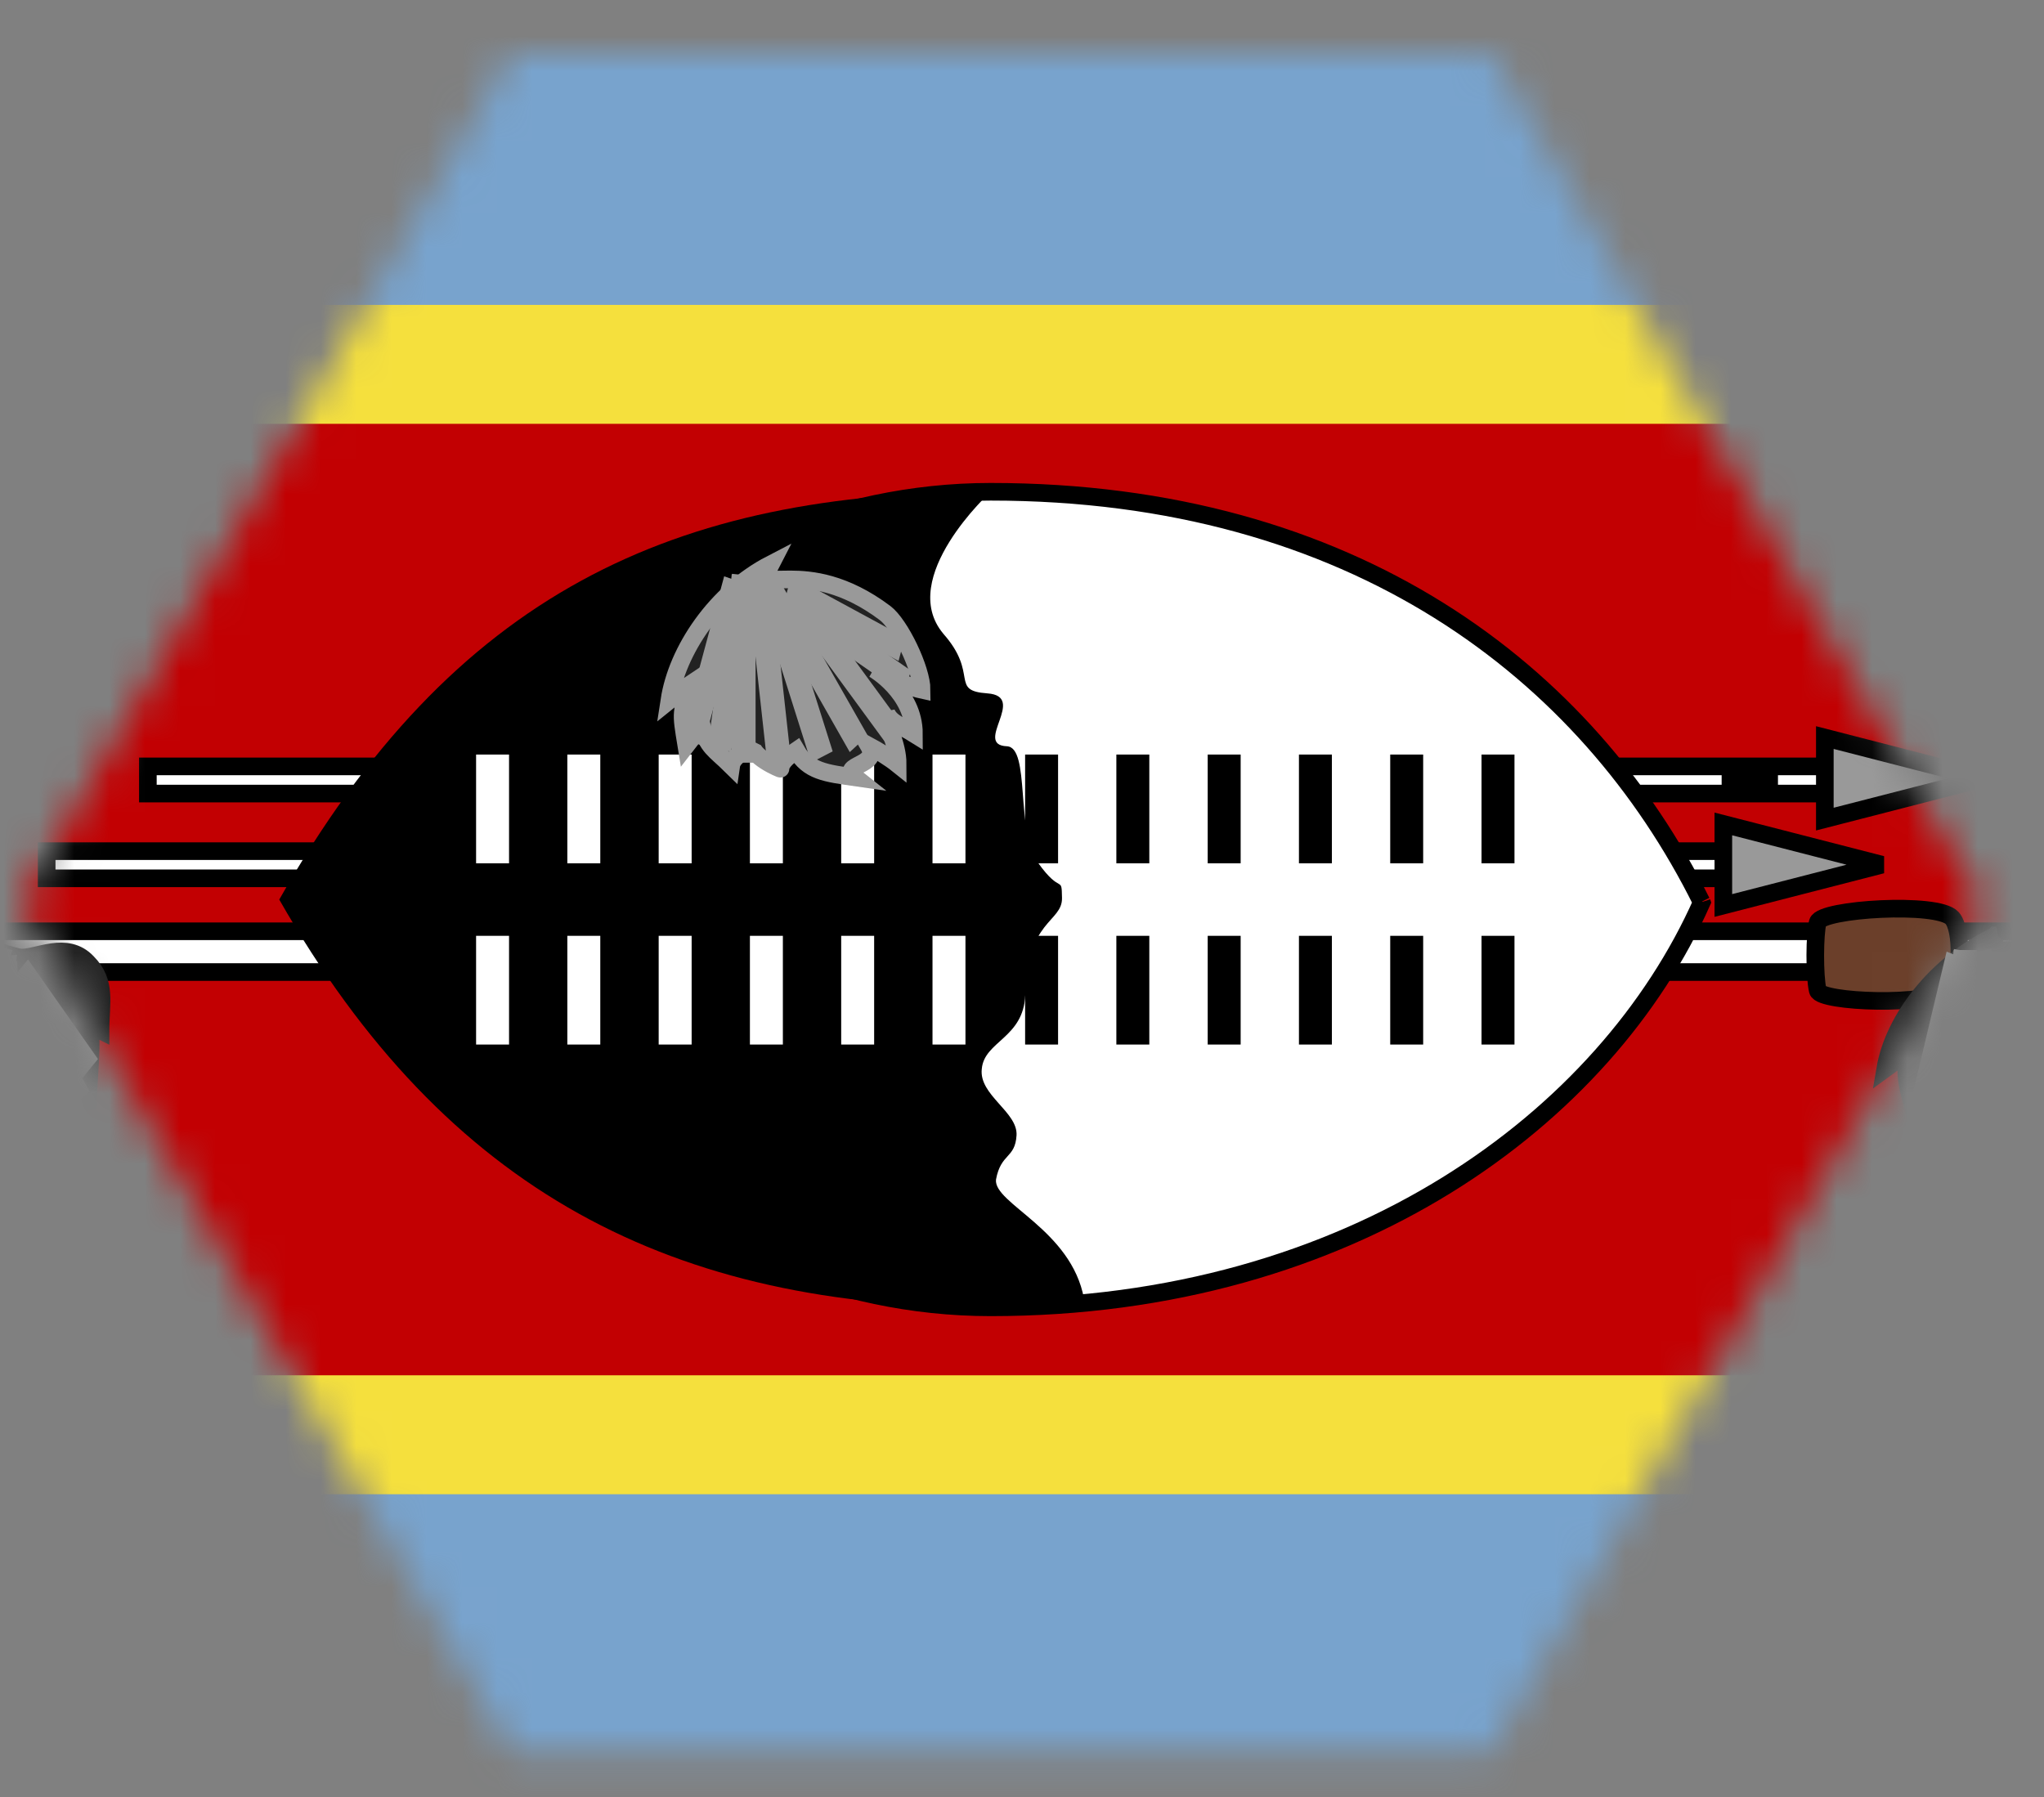 <?xml version="1.0" encoding="UTF-8"?>
<svg width="58px" height="51px" viewBox="0 0 58 51" version="1.1" xmlns="http://www.w3.org/2000/svg" xmlns:xlink="http://www.w3.org/1999/xlink">
    <rect x="0" y="0" width="58" height="51" fill="#808080" stroke="none"/>
    <title>Desktop/Icons/Flags/CountryCollection/Eswatini</title>
    <defs>
        <polygon id="path-1" points="13.902 0 0 24.086 13.902 48.171 41.706 48.171 55.606 24.086 41.706 0"></polygon>
        <polygon id="path-3" points="0 54 81 54 81 0 0 0"></polygon>
    </defs>
    <g id="Desktop/Icons/Flags/CountryCollection/Eswatini" stroke="none" stroke-width="1" fill="none" fill-rule="evenodd">
        <g id="Group-15" transform="translate(0.611, 1.527)">
            <mask id="mask-2" fill="white">
                <use xlink:href="#path-1"></use>
            </mask>
            <g id="Clip-8"></g>
            <g id="Group-111" mask="url(#mask-2)">
                <g transform="translate(-13, -3)">
                    <polygon id="Fill-1" stroke="none" fill="#78A3CD" fill-rule="evenodd" points="0 54 81 54 81 0 0 0"></polygon>
                    <polygon id="Fill-2" stroke="none" fill="#F5E03D" fill-rule="evenodd" points="0 43.875 81 43.875 81 10.125 0 10.125"></polygon>
                    <polygon id="Fill-3" stroke="none" fill="#C20002" fill-rule="evenodd" points="0 40.5 81 40.5 81 13.5 0 13.5"></polygon>
                    <polygon id="Fill-4" stroke="none" fill="#FFFFFF" fill-rule="evenodd" points="16.585 23.992 64.797 23.992 64.797 23.221 16.585 23.221"></polygon>
                    <polygon id="Stroke-5" stroke="#000000" stroke-width="0.5" fill="none" points="16.585 23.992 64.797 23.992 64.797 23.221 16.585 23.221"></polygon>
                    <path d="M61.762,23.958 L61.78,23.958 L61.78,23.598 L61.762,23.598 L61.762,23.958 Z M62.032,23.958 L62.05,23.958 L62.05,23.598 L62.032,23.598 L62.032,23.958 Z M62.302,23.958 L62.32,23.958 L62.32,23.598 L62.302,23.598 L62.302,23.958 Z M62.572,23.958 L62.59,23.958 L62.59,23.598 L62.572,23.598 L62.572,23.958 Z M61.492,23.958 L61.51,23.958 L61.51,23.598 L61.492,23.598 L61.492,23.958 Z" id="Fill-6" stroke="none" fill="#D8D8D8" fill-rule="evenodd"></path>
                    <path d="M61.762,23.958 L61.78,23.958 L61.78,23.598 L61.762,23.598 L61.762,23.958 Z M62.032,23.958 L62.05,23.958 L62.05,23.598 L62.032,23.598 L62.032,23.958 Z M62.302,23.958 L62.32,23.958 L62.32,23.598 L62.302,23.598 L62.302,23.958 Z M62.572,23.958 L62.59,23.958 L62.59,23.598 L62.572,23.598 L62.572,23.958 Z M61.492,23.958 L61.51,23.958 L61.51,23.598 L61.492,23.598 L61.492,23.958 Z" id="Stroke-7" stroke="#000000" stroke-width="0.5" fill="none"></path>
                    <polygon id="Fill-8" stroke="none" fill="#FFFFFF" fill-rule="evenodd" points="13.713 25.626 61.926 25.626 61.926 26.397 13.713 26.397"></polygon>
                    <polygon id="Stroke-9" stroke="#000000" stroke-width="0.5" fill="none" points="13.713 25.626 61.926 25.626 61.926 26.397 13.713 26.397"></polygon>
                    <path d="M64.17,22.403 L64.17,24.717 L68.67,23.56 L64.17,22.403 Z M61.29,24.854 L61.29,27.168 L65.79,26.011 L61.29,24.854 Z" id="Fill-10" stroke="none" fill="#999999" fill-rule="evenodd"></path>
                    <path d="M64.17,22.403 L64.17,24.717 L68.67,23.56 L64.17,22.403 Z M61.29,24.854 L61.29,27.168 L65.79,26.011 L61.29,24.854 Z" id="Stroke-11" stroke="#000000" stroke-width="0.5" fill="none"></path>
                    <polyline id="Fill-12" stroke="none" fill="#FFFFFF" fill-rule="evenodd" points="32.509 21.841 33.356 18.572 33.962 22.507 33.841 17.845 35.354 22.688 34.265 18.087 36.141 22.507 35.233 17.845"></polyline>
                    <polygon id="Fill-13" stroke="none" fill="#FFFFFF" fill-rule="evenodd" points="8.075 27.9 73.644 27.9 73.644 29.057 8.075 29.057"></polygon>
                    <polygon id="Stroke-14" stroke="#000000" stroke-width="0.5" fill="none" points="8.075 27.9 73.644 27.9 73.644 29.057 8.075 29.057"></polygon>
                    <g id="Group-110" stroke="none" stroke-width="1" fill="none" fill-rule="evenodd">
                        <path d="M60.679,27.075 C57.972,33.171 50.785,38.571 40.499,38.571 C31.498,38.571 25.071,30.857 21.213,27 C25.07,23.143 31.498,15.428 40.499,15.428 C50.784,15.428 57.426,20.539 60.669,27.063 L60.696,27.063 L60.687,27.063 L60.678,27.072 L60.679,27.075 Z" id="Fill-15" fill="#FFFFFF"></path>
                        <path d="M60.679,27.075 C57.972,33.171 50.785,38.571 40.499,38.571 C31.498,38.571 25.071,30.857 21.213,27 C25.07,23.143 31.498,15.428 40.499,15.428 C50.784,15.428 57.426,20.539 60.669,27.063 L60.696,27.063 L60.687,27.063 L60.678,27.072 L60.679,27.075 Z" id="Stroke-17" stroke="#000000" stroke-width="0.5"></path>
                        <path d="M39.153,19.453 C40.179,20.608 39.322,21.073 40.408,21.149 C41.554,21.233 39.996,22.61 40.96,22.65 C41.633,22.679 41.195,25.068 41.844,25.956 C42.504,26.881 42.513,26.287 42.524,26.956 C42.536,27.648 41.513,27.578 41.482,29.709 C41.429,30.937 40.318,31.015 40.248,31.805 C40.16,32.549 41.274,33.026 41.234,33.692 C41.193,34.355 40.79,34.19 40.651,34.947 C40.58,35.626 42.791,36.365 43.149,38.33 C42.485,38.547 41.927,38.57 40.499,38.571 C31.5,38.577 25.071,35.336 20.313,27 C25.253,18.299 31.499,15.428 40.5,15.428 C40.5,15.428 37.829,17.869 39.154,19.453 L39.153,19.453 Z" id="Fill-19" fill="#000000"></path>
                        <path d="M63.969,27.645 C64.075,27.266 67.371,27.062 67.783,27.524 C68.068,27.844 68.077,29.211 67.692,29.552 C67.14,30.042 64.046,29.914 63.969,29.582 C63.871,29.155 63.88,27.965 63.969,27.645 Z" id="Fill-21" fill="#6B3F2A"></path>
                        <path d="M63.969,27.645 C64.075,27.266 67.371,27.062 67.783,27.524 C68.068,27.844 68.077,29.211 67.692,29.552 C67.14,30.042 64.046,29.914 63.969,29.582 C63.871,29.155 63.88,27.965 63.969,27.645 L63.969,27.645 Z" id="Stroke-23" stroke="#000000" stroke-width="0.5"></path>
                        <g id="Group-28" transform="translate(26.316, 22.885)">
                            <path d="M13.001,5.144 L13.001,8.229 M10.41,5.144 L10.41,8.229 M7.82,8.229 L7.82,5.144 M13.001,0 L13.001,3.086 M10.41,0 L10.41,3.086 M7.82,3.086 L7.82,0 M5.231,5.144 L5.231,8.229 M2.639,5.144 L2.639,8.229 M0.05,8.229 L0.05,5.144 M5.231,0 L5.231,3.086 M2.639,0 L2.639,3.086 M0.05,3.086 L0.05,0" id="Fill-25" fill="#000000"></path>
                            <path d="M13.001,5.144 L13.001,8.229 M10.41,5.144 L10.41,8.229 M7.82,8.229 L7.82,5.144 M13.001,0 L13.001,3.086 M10.41,0 L10.41,3.086 M7.82,3.086 L7.82,0 M5.231,5.144 L5.231,8.229 M2.639,5.144 L2.639,8.229 M0.05,8.229 L0.05,5.144 M5.231,0 L5.231,3.086 M2.639,0 L2.639,3.086 M0.05,3.086 L0.05,0" id="Stroke-27" stroke="#FFFFFF" stroke-width="0.935"></path>
                        </g>
                        <g id="Group-32" transform="translate(41.895, 22.885)">
                            <path d="M13.001,5.144 L13.001,8.229 M10.41,5.144 L10.41,8.229 M7.82,8.229 L7.82,5.144 M13.001,0 L13.001,3.086 M10.41,0 L10.41,3.086 M7.82,3.086 L7.82,0 M5.231,5.144 L5.231,8.229 M2.639,5.144 L2.639,8.229 M0.05,8.229 L0.05,5.144 M5.231,0 L5.231,3.086 M2.639,0 L2.639,3.086 M0.05,3.086 L0.05,0" id="Fill-29" fill="#000000"></path>
                            <path d="M13.001,5.144 L13.001,8.229 M10.41,5.144 L10.41,8.229 M7.82,8.229 L7.82,5.144 M13.001,0 L13.001,3.086 M10.41,0 L10.41,3.086 M7.82,3.086 L7.82,0 M5.231,5.144 L5.231,8.229 M2.639,5.144 L2.639,8.229 M0.05,8.229 L0.05,5.144 M5.231,0 L5.231,3.086 M2.639,0 L2.639,3.086 M0.05,3.086 L0.05,0" id="Stroke-31" stroke="#000000" stroke-width="0.935"></path>
                        </g>
                        <path d="M69.032,28.018 C68.448,29.03 69.481,27.681 72,29.376 C72.467,29.69 72.875,30.522 72.875,31.098 C72.757,31.019 72.669,30.842 72.538,30.728 C72.355,30.911 72.713,31.751 72.765,32.147 C72.371,31.927 72.409,31.823 72.278,31.552 C72.304,31.879 72.089,32.478 72.246,32.826 C71.936,32.737 72.017,32.306 71.855,32.255 C71.965,32.649 71.819,33.197 71.874,33.639 C71.692,33.46 71.318,33.017 71.233,32.944 C71.219,33.154 71.005,33.889 70.998,34.088 C70.844,33.995 70.62,33.608 70.595,33.51 C70.403,33.751 69.602,34.215 69.559,34.486 C69.035,34.023 68.056,34.046 67.881,33.448 C67.727,33.788 67.503,33.902 67.061,34.15 C66.887,33.202 66.234,32.137 66.583,31.324 C66.336,31.471 66.132,31.618 65.885,31.798 C66.119,30.425 67.314,28.815 69.033,28.018 L69.032,28.018 Z" id="Fill-33" fill="#222222"></path>
                        <path d="M69.032,28.018 C68.448,29.03 69.481,27.681 72,29.376 C72.467,29.69 72.875,30.522 72.875,31.098 C72.757,31.019 72.669,30.842 72.538,30.728 C72.355,30.911 72.713,31.751 72.765,32.147 C72.371,31.927 72.409,31.823 72.278,31.552 C72.304,31.879 72.089,32.478 72.246,32.826 C71.936,32.737 72.017,32.306 71.855,32.255 C71.965,32.649 71.819,33.197 71.874,33.639 C71.692,33.46 71.318,33.017 71.233,32.944 C71.219,33.154 71.005,33.889 70.998,34.088 C70.844,33.995 70.62,33.608 70.595,33.51 C70.403,33.751 69.602,34.215 69.559,34.486 C69.035,34.023 68.056,34.046 67.881,33.448 C67.727,33.788 67.503,33.902 67.061,34.15 C66.887,33.202 66.234,32.137 66.583,31.324 C66.336,31.471 66.132,31.618 65.885,31.798 C66.119,30.425 67.314,28.815 69.033,28.018 L69.032,28.018 L69.032,28.018 Z" id="Stroke-35" stroke="#222222" stroke-width="0.5"></path>
                        <path d="M10.906,28.993 C10.873,28.698 10.936,28.663 10.755,28.441 C11.019,28.551 11.029,28.844 11.35,28.636 C11.467,28.575 11.519,28.573 11.376,28.246 C11.71,28.261 12.806,28.637 12.982,28.646 C13.442,28.667 14.284,28.162 14.867,28.783 C15.428,29.35 15.241,29.937 15.241,30.722 C15.016,30.614 15.124,30.561 14.885,30.28 C15.064,30.966 14.876,32.202 14.876,32.93 C14.784,32.754 14.797,32.83 14.707,32.649 C14.468,33.313 14.424,32.662 14.424,33.447 C14.338,33.139 14.118,33.022 14.022,32.861 C13.79,33.365 12.777,33.432 13.377,33.94 C12.836,33.622 12.295,33.535 12.05,33.249 C11.944,33.317 11.436,33.628 11.337,33.805 C10.385,33.367 10.968,33.693 10.221,33.061 C10.092,33.326 10.151,33.288 10.011,33.719 C9.86,33.12 9.819,32.74 9.649,32.3 C9.502,32.544 9.515,32.45 9.249,32.819 C9.139,32.09 8.96,31.918 9.031,31.435 C8.748,31.635 8.933,31.554 8.65,31.8 C8.918,29.931 10.075,28.55 10.906,28.993 L10.906,28.993 Z" id="Fill-37" fill="#222222"></path>
                        <path d="M10.906,28.993 C10.873,28.698 10.936,28.663 10.755,28.441 C11.019,28.551 11.029,28.844 11.35,28.636 C11.467,28.575 11.519,28.573 11.376,28.246 C11.71,28.261 12.806,28.637 12.982,28.646 C13.442,28.667 14.284,28.162 14.867,28.783 C15.428,29.35 15.241,29.937 15.241,30.722 C15.016,30.614 15.124,30.561 14.885,30.28 C15.064,30.966 14.876,32.202 14.876,32.93 C14.784,32.754 14.797,32.83 14.707,32.649 C14.468,33.313 14.424,32.662 14.424,33.447 C14.338,33.139 14.118,33.022 14.022,32.861 C13.79,33.365 12.777,33.432 13.377,33.94 C12.836,33.622 12.295,33.535 12.05,33.249 C11.944,33.317 11.436,33.628 11.337,33.805 C10.385,33.367 10.968,33.693 10.221,33.061 C10.092,33.326 10.151,33.288 10.011,33.719 C9.86,33.12 9.819,32.74 9.649,32.3 C9.502,32.544 9.515,32.45 9.249,32.819 C9.139,32.09 8.96,31.918 9.031,31.435 C8.748,31.635 8.933,31.554 8.65,31.8 C8.918,29.931 10.075,28.55 10.906,28.993 L10.906,28.993 L10.906,28.993 Z" id="Stroke-39" stroke="#222222" stroke-width="0.5"></path>
                        <path d="M34.263,17.483 C33.729,18.516 35.199,17.139 37.503,18.869 C37.93,19.19 38.542,20.46 38.542,21.049 C38.051,20.944 37.183,20.46 37.183,20.46 C37.183,20.46 38.323,21.118 38.323,22.295 C37.963,22.07 37.662,21.983 37.542,21.706 C37.542,22.087 37.862,22.572 37.862,23.161 C37.643,22.985 37.288,22.768 37.041,22.633 C37.381,23.222 36.18,23.153 36.66,23.534 C35.82,23.413 35.325,23.361 34.985,22.772 C34.805,22.893 34.543,23.084 34.536,23.287 C34.562,23.309 33.621,22.924 33.741,22.544 C33.566,22.79 33.178,22.924 33.138,23.201 C32.659,22.729 32.462,22.68 32.303,22.069 C32.09,22.346 32.076,22.346 31.863,22.622 C31.704,21.654 31.704,21.689 32.023,20.859 C31.797,21.009 31.611,21.159 31.384,21.343 C31.598,19.941 32.691,18.297 34.263,17.483 L34.263,17.483 Z" id="Fill-41" fill="#222222"></path>
                        <path d="M34.263,17.483 C33.729,18.516 35.199,17.139 37.503,18.869 C37.93,19.19 38.542,20.46 38.542,21.049 C38.051,20.944 37.183,20.46 37.183,20.46 C37.183,20.46 38.323,21.118 38.323,22.295 C37.963,22.07 37.662,21.983 37.542,21.706 C37.542,22.087 37.862,22.572 37.862,23.161 C37.643,22.985 37.288,22.768 37.041,22.633 C37.381,23.222 36.18,23.153 36.66,23.534 C35.82,23.413 35.325,23.361 34.985,22.772 C34.805,22.893 34.543,23.084 34.536,23.287 C34.562,23.309 33.621,22.924 33.741,22.544 C33.566,22.79 33.178,22.924 33.138,23.201 C32.659,22.729 32.462,22.68 32.303,22.069 C32.09,22.346 32.076,22.346 31.863,22.622 C31.704,21.654 31.704,21.689 32.023,20.859 C31.797,21.009 31.611,21.159 31.384,21.343 C31.598,19.941 32.691,18.297 34.263,17.483 L34.263,17.483 L34.263,17.483 Z" id="Stroke-43" stroke="#999999" stroke-width="0.5"></path>
                        <polygon id="Fill-45" fill="#999999" points="33.109 18.151 33.279 18.21 32.171 22.317 32.001 22.258"></polygon>
                        <polygon id="Stroke-47" stroke="#999999" stroke-width="0.5" points="33.109 18.151 33.279 18.21 32.171 22.317 32.001 22.258"></polygon>
                        <polygon id="Fill-49" fill="#999999" points="34.336 18.503 34.467 18.381 36.695 22.296 36.563 22.418"></polygon>
                        <polygon id="Stroke-51" stroke="#999999" stroke-width="0.5" points="34.336 18.503 34.467 18.381 36.695 22.296 36.563 22.418"></polygon>
                        <polygon id="Fill-53" fill="#999999" points="33.855 18.074 34.032 18.042 34.559 22.834 34.382 22.866"></polygon>
                        <polygon id="Stroke-55" stroke="#999999" stroke-width="0.5" points="33.855 18.074 34.032 18.042 34.559 22.834 34.382 22.866"></polygon>
                        <polygon id="Fill-57" fill="#999999" points="35.009 18.7 35.124 18.562 37.724 22.112 37.608 22.25"></polygon>
                        <polygon id="Stroke-59" stroke="#999999" stroke-width="0.5" points="35.009 18.7 35.124 18.562 37.724 22.112 37.608 22.25"></polygon>
                        <polygon id="Fill-61" fill="#999999" points="34.136 18.266 34.295 18.183 35.715 22.669 35.555 22.752"></polygon>
                        <polygon id="Stroke-63" stroke="#999999" stroke-width="0.5" points="34.136 18.266 34.295 18.183 35.715 22.669 35.555 22.752"></polygon>
                        <mask id="mask-4" fill="white">
                            <use xlink:href="#path-3"></use>
                        </mask>
                        <g id="Clip-66"></g>
                        <polygon id="Fill-65" fill="#999999" mask="url(#mask-4)" points="33.399 22.866 33.579 22.866 33.579 18.027 33.399 18.027"></polygon>
                        <polygon id="Stroke-67" stroke="#999999" stroke-width="0.5" mask="url(#mask-4)" points="33.399 22.866 33.579 22.866 33.579 18.027 33.399 18.027"></polygon>
                        <polygon id="Fill-68" fill="#999999" mask="url(#mask-4)" points="34.956 18.357 35.003 18.183 37.772 19.684 37.726 19.858"></polygon>
                        <polygon id="Stroke-69" stroke="#999999" stroke-width="0.5" mask="url(#mask-4)" points="34.956 18.357 35.003 18.183 37.772 19.684 37.726 19.858"></polygon>
                        <polygon id="Fill-70" fill="#999999" mask="url(#mask-4)" points="33.373 18.038 33.551 18.063 32.925 22.519 32.747 22.494"></polygon>
                        <polygon id="Stroke-71" stroke="#999999" stroke-width="0.5" mask="url(#mask-4)" points="33.373 18.038 33.551 18.063 32.925 22.519 32.747 22.494"></polygon>
                        <polygon id="Fill-72" fill="#999999" mask="url(#mask-4)" points="34.922 18.717 34.987 18.549 37.943 20.603 37.879 20.771"></polygon>
                        <polygon id="Stroke-73" stroke="#999999" stroke-width="0.5" mask="url(#mask-4)" points="34.922 18.717 34.987 18.549 37.943 20.603 37.879 20.771"></polygon>
                        <polygon id="Fill-76" fill="#999999" mask="url(#mask-4)" points="12.48 29.137 12.64 29.08 12.882 33.404 12.721 33.461"></polygon>
                        <polygon id="Stroke-77" stroke="#999999" stroke-width="0.5" mask="url(#mask-4)" points="12.48 29.137 12.64 29.08 12.882 33.404 12.721 33.461"></polygon>
                        <polygon id="Fill-78" fill="#999999" mask="url(#mask-4)" points="12.257 28.571 12.418 28.611 10.883 33.05 10.722 33.01"></polygon>
                        <polygon id="Stroke-79" stroke="#999999" stroke-width="0.5" mask="url(#mask-4)" points="12.257 28.571 12.418 28.611 10.883 33.05 10.722 33.01"></polygon>
                        <polygon id="Fill-80" fill="#999999" mask="url(#mask-4)" points="12.959 29.573 13.113 29.496 13.713 33.045 13.56 33.122"></polygon>
                        <polygon id="Stroke-81" stroke="#999999" stroke-width="0.5" mask="url(#mask-4)" points="12.959 29.573 13.113 29.496 13.713 33.045 13.56 33.122"></polygon>
                        <polygon id="Fill-82" fill="#999999" mask="url(#mask-4)" points="12.413 28.849 12.58 28.838 11.913 33.353 11.746 33.364"></polygon>
                        <polygon id="Stroke-83" stroke="#999999" stroke-width="0.5" mask="url(#mask-4)" points="12.413 28.849 12.58 28.838 11.913 33.353 11.746 33.364"></polygon>
                        <polygon id="Fill-86" fill="#999999" mask="url(#mask-4)" points="13.058 29.248 13.168 29.113 14.855 31.514 14.744 31.65"></polygon>
                        <polygon id="Stroke-87" stroke="#999999" stroke-width="0.5" mask="url(#mask-4)" points="13.058 29.248 13.168 29.113 14.855 31.514 14.744 31.65"></polygon>
                        <polygon id="Fill-90" fill="#999999" mask="url(#mask-4)" points="12.881 29.554 13.004 29.43 14.618 32.393 14.496 32.516"></polygon>
                        <polygon id="Stroke-91" stroke="#999999" stroke-width="0.5" mask="url(#mask-4)" points="12.881 29.554 13.004 29.43 14.618 32.393 14.496 32.516"></polygon>
                        <polygon id="Fill-92" fill="#999999" mask="url(#mask-4)" points="67.802 28.816 67.963 28.879 66.912 33.294 66.75 33.23"></polygon>
                        <polygon id="Stroke-93" stroke="#999999" stroke-width="0.5" mask="url(#mask-4)" points="67.802 28.816 67.963 28.879 66.912 33.294 66.75 33.23"></polygon>
                        <polygon id="Fill-94" fill="#999999" mask="url(#mask-4)" points="68.965 29.194 69.09 29.063 71.204 33.271 71.079 33.402"></polygon>
                        <polygon id="Stroke-95" stroke="#999999" stroke-width="0.5" mask="url(#mask-4)" points="68.965 29.194 69.09 29.063 71.204 33.271 71.079 33.402"></polygon>
                        <polygon id="Fill-96" fill="#999999" mask="url(#mask-4)" points="68.509 28.732 68.677 28.698 69.177 33.849 69.009 33.883"></polygon>
                        <polygon id="Stroke-97" stroke="#999999" stroke-width="0.5" mask="url(#mask-4)" points="68.509 28.732 68.677 28.698 69.177 33.849 69.009 33.883"></polygon>
                        <polygon id="Fill-98" fill="#999999" mask="url(#mask-4)" points="69.605 29.406 69.714 29.257 71.913 32.659 71.803 32.807"></polygon>
                        <polygon id="Stroke-99" stroke="#999999" stroke-width="0.5" mask="url(#mask-4)" points="69.605 29.406 69.714 29.257 71.913 32.659 71.803 32.807"></polygon>
                        <polygon id="Fill-100" fill="#999999" mask="url(#mask-4)" points="68.776 28.938 68.928 28.849 70.275 33.672 70.124 33.761"></polygon>
                        <polygon id="Stroke-101" stroke="#999999" stroke-width="0.5" mask="url(#mask-4)" points="68.776 28.938 68.928 28.849 70.275 33.672 70.124 33.761"></polygon>
                        <polygon id="Fill-102" fill="#999999" mask="url(#mask-4)" points="68.076 33.632 68.247 33.632 68.247 28.682 68.076 28.682"></polygon>
                        <polygon id="Stroke-103" stroke="#999999" stroke-width="0.5" mask="url(#mask-4)" points="68.076 33.632 68.247 33.632 68.247 28.682 68.076 28.682"></polygon>
                        <polygon id="Fill-104" fill="#999999" mask="url(#mask-4)" points="69.555 29.036 69.599 28.849 72.227 30.463 72.183 30.65"></polygon>
                        <polygon id="Stroke-105" stroke="#999999" stroke-width="0.5" mask="url(#mask-4)" points="69.555 29.036 69.599 28.849 72.227 30.463 72.183 30.65"></polygon>
                        <polygon id="Fill-106" fill="#999999" mask="url(#mask-4)" points="68.05 28.693 68.219 28.72 67.625 33.51 67.456 33.483"></polygon>
                        <polygon id="Stroke-107" stroke="#999999" stroke-width="0.5" mask="url(#mask-4)" points="68.05 28.693 68.219 28.72 67.625 33.51 67.456 33.483"></polygon>
                        <polygon id="Fill-108" fill="#999999" mask="url(#mask-4)" points="69.522 29.424 69.584 29.243 72.39 31.451 72.328 31.632"></polygon>
                        <polygon id="Stroke-109" stroke="#999999" stroke-width="0.5" mask="url(#mask-4)" points="69.522 29.424 69.584 29.243 72.39 31.451 72.328 31.632"></polygon>
                    </g>
                </g>
            </g>
        </g>
    </g>
</svg>
